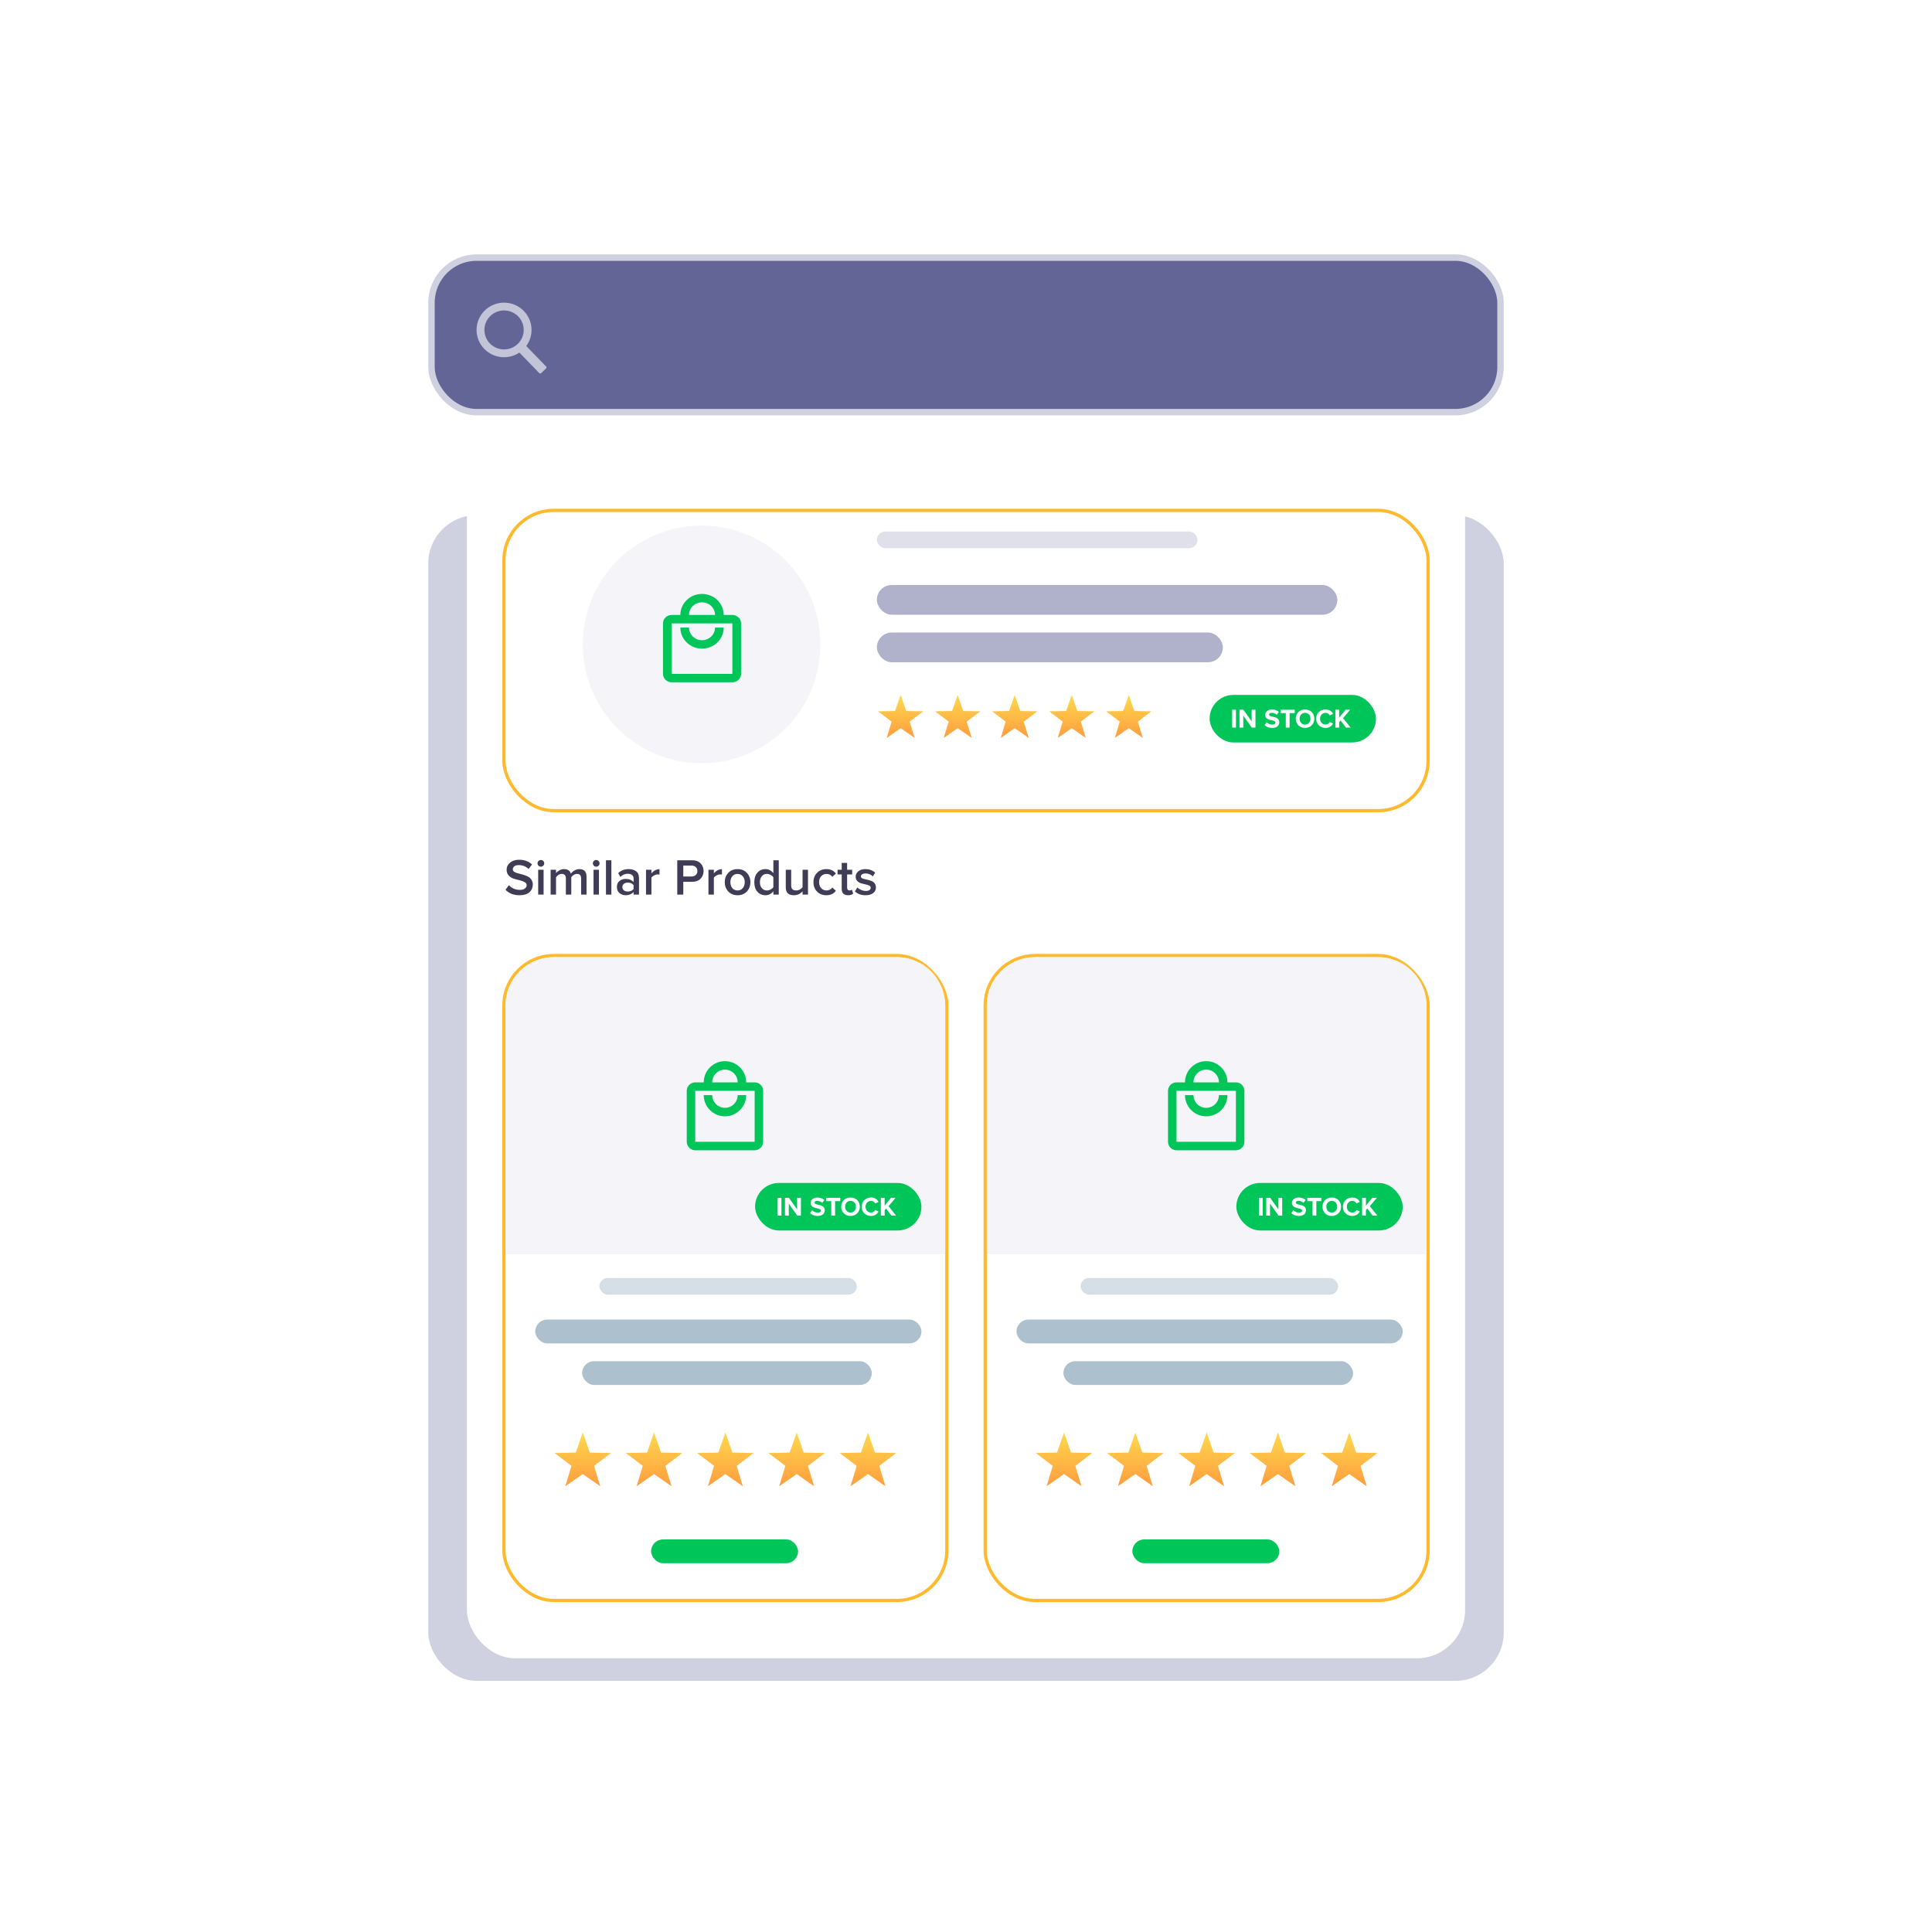<?xml version="1.0" encoding="UTF-8"?> <svg xmlns="http://www.w3.org/2000/svg" width="600" height="600" viewBox="0 0 600 600" fill="none"> <rect x="134" y="80" width="332" height="48" rx="14" fill="#636597" stroke="#D0D1E0" stroke-width="2"></rect> <path opacity="0.9" d="M162.693 96.595C161.567 95.433 160.13 94.613 158.55 94.233C156.971 93.853 155.315 93.928 153.777 94.449C152.239 94.971 150.883 95.917 149.868 97.177C148.854 98.436 148.222 99.957 148.049 101.56C147.875 103.164 148.167 104.783 148.888 106.228C149.61 107.672 150.733 108.883 152.124 109.716C153.515 110.55 155.118 110.972 156.742 110.934C158.367 110.895 159.947 110.397 161.297 109.498L167.468 115.868C167.545 115.946 167.65 115.992 167.76 115.994C167.87 115.996 167.976 115.955 168.056 115.879L169.594 114.412C169.673 114.336 169.719 114.232 169.721 114.123C169.724 114.014 169.682 113.908 169.606 113.829L163.434 107.46C164.617 105.851 165.191 103.881 165.056 101.894C164.921 99.907 164.084 98.031 162.693 96.595ZM160.771 106.834C159.9 107.664 158.801 108.22 157.612 108.431C156.423 108.641 155.198 108.497 154.091 108.017C152.985 107.537 152.046 106.742 151.395 105.732C150.744 104.723 150.409 103.545 150.433 102.347C150.457 101.149 150.838 99.984 151.529 99.001C152.219 98.018 153.188 97.26 154.313 96.824C155.438 96.387 156.668 96.291 157.848 96.548C159.027 96.805 160.104 97.403 160.941 98.267C162.064 99.425 162.676 100.979 162.644 102.585C162.612 104.192 161.939 105.72 160.771 106.834Z" fill="#CDCEDE"></path> <rect x="133" y="160" width="334" height="362" rx="15" fill="white"></rect> <rect x="133" y="160" width="334" height="362" rx="15" fill="#636597" fill-opacity="0.3"></rect> <g filter="url(#filter0_d)"> <rect x="145" y="138" width="310" height="372" rx="15" fill="white"></rect> </g> <g filter="url(#filter1_d)"> <rect x="157" y="154" width="286" height="92.258" rx="15" fill="white"></rect> <rect x="156.5" y="153.5" width="287" height="93.258" rx="15.5" stroke="#FFB92D"></rect> </g> <rect opacity="0.5" x="272.323" y="181.677" width="143" height="9.226" rx="4.613" fill="#636597"></rect> <rect opacity="0.2" x="272.323" y="165.07" width="99.567" height="5.166" rx="2.583" fill="#636597"></rect> <rect opacity="0.5" x="272.323" y="196.438" width="107.443" height="9.226" rx="4.613" fill="#636597"></rect> <path d="M180.987 200.129C180.987 179.748 197.509 163.226 217.89 163.226C238.271 163.226 254.794 179.748 254.794 200.129C254.794 220.51 238.271 237.032 217.89 237.032C197.509 237.032 180.987 220.51 180.987 200.129Z" fill="white"></path> <path d="M180.987 200.129C180.987 179.748 197.509 163.226 217.89 163.226C238.271 163.226 254.794 179.748 254.794 200.129C254.794 220.51 238.271 237.032 217.89 237.032C197.509 237.032 180.987 220.51 180.987 200.129Z" fill="#D0CDE1" fill-opacity="0.2"></path> <path d="M279.703 215.812L281.438 220.805L286.723 220.912L282.511 224.105L284.041 229.164L279.703 226.145L275.365 229.164L276.895 224.105L272.684 220.912L277.968 220.805L279.703 215.812Z" fill="url(#paint0_linear)"></path> <path d="M297.417 215.812L299.152 220.805L304.436 220.912L300.224 224.105L301.755 229.164L297.417 226.145L293.078 229.164L294.609 224.105L290.397 220.912L295.681 220.805L297.417 215.812Z" fill="url(#paint1_linear)"></path> <path d="M315.13 215.812L316.866 220.805L322.15 220.912L317.938 224.105L319.469 229.164L315.13 226.145L310.792 229.164L312.323 224.105L308.111 220.912L313.395 220.805L315.13 215.812Z" fill="url(#paint2_linear)"></path> <path d="M332.844 215.812L334.579 220.805L339.863 220.912L335.652 224.105L337.182 229.164L332.844 226.145L328.506 229.164L330.036 224.105L325.824 220.912L331.108 220.805L332.844 215.812Z" fill="url(#paint3_linear)"></path> <path d="M350.557 215.812L352.293 220.805L357.577 220.912L353.365 224.105L354.896 229.164L350.557 226.145L346.219 229.164L347.75 224.105L343.538 220.912L348.822 220.805L350.557 215.812Z" fill="url(#paint4_linear)"></path> <rect x="375.652" y="215.812" width="51.664" height="14.761" rx="7.381" fill="#00C558"></rect> <path d="M382.658 225.962H383.837V220.423H382.658V225.962Z" fill="white"></path> <path d="M388.756 225.962H389.893V220.423H388.714V224.01L386.149 220.423H384.936V225.962H386.115V222.242L388.756 225.962Z" fill="white"></path> <path d="M392.728 225.181C393.251 225.704 394.015 226.061 395.078 226.061C396.572 226.061 397.295 225.297 397.295 224.284C397.295 223.055 396.132 222.781 395.219 222.574C394.579 222.424 394.114 222.308 394.114 221.935C394.114 221.602 394.397 221.37 394.928 221.37C395.468 221.37 396.066 221.561 396.514 221.976L397.17 221.113C396.622 220.606 395.891 220.34 395.011 220.34C393.708 220.34 392.91 221.088 392.91 222.009C392.91 223.246 394.073 223.496 394.978 223.703C395.617 223.853 396.099 223.994 396.099 224.409C396.099 224.724 395.783 225.032 395.136 225.032C394.372 225.032 393.766 224.691 393.375 224.284L392.728 225.181Z" fill="white"></path> <path d="M399.31 225.962H400.498V221.461H402.109V220.423H397.691V221.461H399.31V225.962Z" fill="white"></path> <path d="M402.396 223.197C402.396 224.866 403.617 226.061 405.285 226.061C406.963 226.061 408.183 224.866 408.183 223.197C408.183 221.528 406.963 220.332 405.285 220.332C403.617 220.332 402.396 221.528 402.396 223.197ZM406.971 223.197C406.971 224.226 406.307 225.015 405.285 225.015C404.264 225.015 403.608 224.226 403.608 223.197C403.608 222.159 404.264 221.378 405.285 221.378C406.307 221.378 406.971 222.159 406.971 223.197Z" fill="white"></path> <path d="M411.651 226.061C412.913 226.061 413.611 225.389 414.009 224.7L412.996 224.21C412.764 224.666 412.266 225.015 411.651 225.015C410.688 225.015 409.957 224.243 409.957 223.197C409.957 222.15 410.688 221.378 411.651 221.378C412.266 221.378 412.764 221.735 412.996 222.184L414.009 221.685C413.619 220.996 412.913 220.332 411.651 220.332C410.032 220.332 408.745 221.494 408.745 223.197C408.745 224.899 410.032 226.061 411.651 226.061Z" fill="white"></path> <path d="M417.999 225.962H419.452L417.102 223.022L419.303 220.423H417.85L415.89 222.898V220.423H414.711V225.962H415.89V224.259L416.322 223.745L417.999 225.962Z" fill="white"></path> <path d="M227.446 190.981H224.752C224.752 187.373 221.735 184.445 218.018 184.445C214.301 184.445 211.284 187.373 211.284 190.981H208.59C207.109 190.981 205.897 192.157 205.897 193.595V209.28C205.897 210.718 207.109 211.894 208.59 211.894H227.446C228.928 211.894 230.14 210.718 230.14 209.28V193.595C230.14 192.157 228.928 190.981 227.446 190.981ZM218.018 187.059C220.254 187.059 222.059 188.811 222.059 190.981H213.978C213.978 188.811 215.782 187.059 218.018 187.059ZM227.446 209.28H208.59V193.595H227.446V209.28ZM218.018 198.823C215.782 198.823 213.978 197.072 213.978 194.902H211.284C211.284 198.509 214.301 201.437 218.018 201.437C221.735 201.437 224.752 198.509 224.752 194.902H222.059C222.059 197.072 220.254 198.823 218.018 198.823Z" fill="#00C558"></path> <rect x="156.5" y="296.758" width="137.542" height="200.277" rx="15.5" fill="white" stroke="#FFB92D"></rect> <rect x="166.226" y="409.812" width="119.935" height="7.381" rx="3.69" fill="#ADC0CD"></rect> <rect opacity="0.5" x="186.143" y="396.896" width="79.957" height="5.166" rx="2.583" fill="#ADC0CD"></rect> <rect x="180.793" y="422.729" width="89.952" height="7.381" rx="3.69" fill="#ADC0CD"></rect> <rect x="202.206" y="478.084" width="45.635" height="7.381" rx="3.69" fill="#00C558"></rect> <path d="M157 312.258C157 303.974 163.716 297.258 172 297.258H278.542C286.826 297.258 293.542 303.974 293.542 312.258V389.516H157V312.258Z" fill="white"></path> <path d="M157 312.258C157 303.974 163.716 297.258 172 297.258H278.542C286.826 297.258 293.542 303.974 293.542 312.258V389.516H157V312.258Z" fill="#D0CDE1" fill-opacity="0.2"></path> <path d="M180.987 444.87L183.156 451.11L189.761 451.245L184.497 455.236L186.41 461.56L180.987 457.786L175.564 461.56L177.477 455.236L172.213 451.245L178.818 451.11L180.987 444.87Z" fill="url(#paint5_linear)"></path> <path d="M203.129 444.87L205.298 451.11L211.903 451.245L206.639 455.236L208.552 461.56L203.129 457.786L197.706 461.56L199.619 455.236L194.355 451.245L200.96 451.11L203.129 444.87Z" fill="url(#paint6_linear)"></path> <path d="M225.271 444.87L227.44 451.11L234.045 451.245L228.781 455.236L230.694 461.56L225.271 457.786L219.848 461.56L221.761 455.236L216.497 451.245L223.102 451.11L225.271 444.87Z" fill="url(#paint7_linear)"></path> <path d="M247.413 444.87L249.582 451.11L256.187 451.245L250.923 455.236L252.836 461.56L247.413 457.786L241.99 461.56L243.903 455.236L238.639 451.245L245.244 451.11L247.413 444.87Z" fill="url(#paint8_linear)"></path> <path d="M269.555 444.87L271.724 451.11L278.329 451.245L273.064 455.236L274.978 461.56L269.555 457.786L264.132 461.56L266.045 455.236L260.781 451.245L267.386 451.11L269.555 444.87Z" fill="url(#paint9_linear)"></path> <rect x="234.497" y="367.374" width="51.664" height="14.761" rx="7.381" fill="#00C558"></rect> <path d="M241.503 377.523H242.682V371.985H241.503V377.523Z" fill="white"></path> <path d="M247.601 377.523H248.738V371.985H247.559V375.572L244.994 371.985H243.781V377.523H244.96V373.803L247.601 377.523Z" fill="white"></path> <path d="M251.573 376.743C252.096 377.266 252.86 377.623 253.923 377.623C255.417 377.623 256.14 376.859 256.14 375.846C256.14 374.617 254.977 374.343 254.064 374.135C253.424 373.986 252.96 373.87 252.96 373.496C252.96 373.164 253.242 372.931 253.773 372.931C254.313 372.931 254.911 373.122 255.359 373.538L256.015 372.674C255.467 372.168 254.736 371.902 253.856 371.902C252.553 371.902 251.756 372.649 251.756 373.571C251.756 374.808 252.918 375.057 253.823 375.265C254.462 375.414 254.944 375.555 254.944 375.97C254.944 376.286 254.628 376.593 253.981 376.593C253.217 376.593 252.611 376.253 252.221 375.846L251.573 376.743Z" fill="white"></path> <path d="M258.155 377.523H259.343V373.023H260.954V371.985H256.536V373.023H258.155V377.523Z" fill="white"></path> <path d="M261.241 374.758C261.241 376.427 262.462 377.623 264.131 377.623C265.808 377.623 267.028 376.427 267.028 374.758C267.028 373.089 265.808 371.894 264.131 371.894C262.462 371.894 261.241 373.089 261.241 374.758ZM265.816 374.758C265.816 375.788 265.152 376.577 264.131 376.577C263.109 376.577 262.453 375.788 262.453 374.758C262.453 373.72 263.109 372.94 264.131 372.94C265.152 372.94 265.816 373.72 265.816 374.758Z" fill="white"></path> <path d="M270.496 377.623C271.758 377.623 272.456 376.95 272.854 376.261L271.841 375.771C271.609 376.228 271.111 376.577 270.496 376.577C269.533 376.577 268.802 375.804 268.802 374.758C268.802 373.712 269.533 372.94 270.496 372.94C271.111 372.94 271.609 373.297 271.841 373.745L272.854 373.247C272.464 372.558 271.758 371.894 270.496 371.894C268.877 371.894 267.59 373.056 267.59 374.758C267.59 376.46 268.877 377.623 270.496 377.623Z" fill="white"></path> <path d="M276.844 377.523H278.297L275.948 374.584L278.148 371.985H276.695L274.735 374.459V371.985H273.556V377.523H274.735V375.821L275.167 375.306L276.844 377.523Z" fill="white"></path> <path d="M234.365 336.138H231.729C231.729 332.5 228.777 329.548 225.139 329.548C221.502 329.548 218.549 332.5 218.549 336.138H215.913C214.464 336.138 213.277 337.324 213.277 338.774V354.589C213.277 356.039 214.464 357.225 215.913 357.225H234.365C235.815 357.225 237.001 356.039 237.001 354.589V338.774C237.001 337.324 235.815 336.138 234.365 336.138ZM225.139 332.184C227.327 332.184 229.093 333.95 229.093 336.138H221.185C221.185 333.95 222.951 332.184 225.139 332.184ZM234.365 354.589H215.913V338.774H234.365V354.589ZM225.139 344.046C222.951 344.046 221.185 342.279 221.185 340.092H218.549C218.549 343.729 221.502 346.681 225.139 346.681C228.777 346.681 231.729 343.729 231.729 340.092H229.093C229.093 342.279 227.327 344.046 225.139 344.046Z" fill="#00C558"></path> <rect x="305.958" y="296.758" width="137.542" height="200.277" rx="15.5" fill="white" stroke="#FFB92D"></rect> <rect x="315.684" y="409.812" width="119.935" height="7.381" rx="3.69" fill="#ADC0CD"></rect> <rect opacity="0.5" x="335.601" y="396.896" width="79.957" height="5.166" rx="2.583" fill="#ADC0CD"></rect> <rect x="330.251" y="422.729" width="89.952" height="7.381" rx="3.69" fill="#ADC0CD"></rect> <rect x="351.665" y="478.084" width="45.635" height="7.381" rx="3.69" fill="#00C558"></rect> <path d="M306.458 312.258C306.458 303.974 313.174 297.258 321.458 297.258H428C436.284 297.258 443 303.974 443 312.258V389.516H306.458V312.258Z" fill="white"></path> <path d="M306.458 312.258C306.458 303.974 313.174 297.258 321.458 297.258H428C436.284 297.258 443 303.974 443 312.258V389.516H306.458V312.258Z" fill="#D0CDE1" fill-opacity="0.2"></path> <path d="M330.445 444.87L332.614 451.11L339.219 451.245L333.955 455.236L335.868 461.56L330.445 457.786L325.022 461.56L326.935 455.236L321.671 451.245L328.276 451.11L330.445 444.87Z" fill="url(#paint10_linear)"></path> <path d="M352.587 444.87L354.756 451.11L361.361 451.245L356.097 455.236L358.01 461.56L352.587 457.786L347.164 461.56L349.077 455.236L343.813 451.245L350.418 451.11L352.587 444.87Z" fill="url(#paint11_linear)"></path> <path d="M374.729 444.87L376.898 451.11L383.503 451.245L378.239 455.236L380.152 461.56L374.729 457.786L369.306 461.56L371.219 455.236L365.955 451.245L372.56 451.11L374.729 444.87Z" fill="url(#paint12_linear)"></path> <path d="M396.871 444.87L399.04 451.11L405.645 451.245L400.381 455.236L402.294 461.56L396.871 457.786L391.448 461.56L393.361 455.236L388.097 451.245L394.702 451.11L396.871 444.87Z" fill="url(#paint13_linear)"></path> <path d="M419.013 444.87L421.182 451.11L427.787 451.245L422.523 455.236L424.436 461.56L419.013 457.786L413.59 461.56L415.503 455.236L410.239 451.245L416.844 451.11L419.013 444.87Z" fill="url(#paint14_linear)"></path> <rect x="383.955" y="367.374" width="51.664" height="14.761" rx="7.381" fill="#00C558"></rect> <path d="M390.961 377.523H392.14V371.985H390.961V377.523Z" fill="white"></path> <path d="M397.059 377.523H398.196V371.985H397.017V375.572L394.452 371.985H393.239V377.523H394.419V373.803L397.059 377.523Z" fill="white"></path> <path d="M401.031 376.743C401.554 377.266 402.318 377.623 403.381 377.623C404.875 377.623 405.598 376.859 405.598 375.846C405.598 374.617 404.435 374.343 403.522 374.135C402.883 373.986 402.418 373.87 402.418 373.496C402.418 373.164 402.7 372.931 403.231 372.931C403.771 372.931 404.369 373.122 404.817 373.538L405.473 372.674C404.925 372.168 404.195 371.902 403.314 371.902C402.011 371.902 401.214 372.649 401.214 373.571C401.214 374.808 402.376 375.057 403.281 375.265C403.921 375.414 404.402 375.555 404.402 375.97C404.402 376.286 404.087 376.593 403.439 376.593C402.675 376.593 402.069 376.253 401.679 375.846L401.031 376.743Z" fill="white"></path> <path d="M407.614 377.523H408.801V373.023H410.412V371.985H405.994V373.023H407.614V377.523Z" fill="white"></path> <path d="M410.699 374.758C410.699 376.427 411.92 377.623 413.589 377.623C415.266 377.623 416.487 376.427 416.487 374.758C416.487 373.089 415.266 371.894 413.589 371.894C411.92 371.894 410.699 373.089 410.699 374.758ZM415.274 374.758C415.274 375.788 414.61 376.577 413.589 376.577C412.567 376.577 411.911 375.788 411.911 374.758C411.911 373.72 412.567 372.94 413.589 372.94C414.61 372.94 415.274 373.72 415.274 374.758Z" fill="white"></path> <path d="M419.954 377.623C421.216 377.623 421.914 376.95 422.312 376.261L421.299 375.771C421.067 376.228 420.569 376.577 419.954 376.577C418.991 376.577 418.261 375.804 418.261 374.758C418.261 373.712 418.991 372.94 419.954 372.94C420.569 372.94 421.067 373.297 421.299 373.745L422.312 373.247C421.922 372.558 421.216 371.894 419.954 371.894C418.335 371.894 417.048 373.056 417.048 374.758C417.048 376.46 418.335 377.623 419.954 377.623Z" fill="white"></path> <path d="M426.302 377.523H427.755L425.406 374.584L427.606 371.985H426.153L424.193 374.459V371.985H423.014V377.523H424.193V375.821L424.625 375.306L426.302 377.523Z" fill="white"></path> <path d="M383.823 336.138H381.187C381.187 332.5 378.235 329.548 374.597 329.548C370.96 329.548 368.007 332.5 368.007 336.138H365.371C363.922 336.138 362.735 337.324 362.735 338.774V354.589C362.735 356.039 363.922 357.225 365.371 357.225H383.823C385.273 357.225 386.459 356.039 386.459 354.589V338.774C386.459 337.324 385.273 336.138 383.823 336.138ZM374.597 332.184C376.785 332.184 378.551 333.95 378.551 336.138H370.643C370.643 333.95 372.409 332.184 374.597 332.184ZM383.823 354.589H365.371V338.774H383.823V354.589ZM374.597 344.046C372.409 344.046 370.643 342.279 370.643 340.092H368.007C368.007 343.729 370.96 346.681 374.597 346.681C378.235 346.681 381.187 343.729 381.187 340.092H378.551C378.551 342.279 376.785 344.046 374.597 344.046Z" fill="#00C558"></path> <path d="M161.336 278.024C159.501 278.024 158.056 277.459 157 276.328L158.04 274.888C158.957 275.869 160.083 276.36 161.416 276.36C162.131 276.36 162.664 276.216 163.016 275.928C163.379 275.64 163.56 275.299 163.56 274.904C163.56 274.499 163.347 274.179 162.92 273.944C162.493 273.699 161.976 273.507 161.368 273.368C160.76 273.229 160.147 273.064 159.528 272.872C158.92 272.68 158.403 272.355 157.976 271.896C157.549 271.437 157.336 270.845 157.336 270.12C157.336 269.224 157.693 268.483 158.408 267.896C159.133 267.299 160.072 267 161.224 267C162.867 267 164.2 267.496 165.224 268.488L164.152 269.88C163.341 269.069 162.312 268.664 161.064 268.664C160.509 268.664 160.067 268.787 159.736 269.032C159.416 269.267 159.256 269.587 159.256 269.992C159.256 270.259 159.368 270.483 159.592 270.664C159.827 270.845 160.125 270.995 160.488 271.112C160.851 271.219 161.251 271.325 161.688 271.432C162.136 271.539 162.579 271.672 163.016 271.832C163.464 271.981 163.869 272.168 164.232 272.392C164.595 272.616 164.888 272.925 165.112 273.32C165.347 273.715 165.464 274.184 165.464 274.728C165.464 275.688 165.117 276.477 164.424 277.096C163.731 277.715 162.701 278.024 161.336 278.024Z" fill="#3F3D56"></path> <path d="M167.972 269.16C167.695 269.16 167.449 269.059 167.236 268.856C167.033 268.653 166.932 268.408 166.932 268.12C166.932 267.832 167.033 267.587 167.236 267.384C167.449 267.181 167.695 267.08 167.972 267.08C168.26 267.08 168.505 267.181 168.708 267.384C168.911 267.587 169.012 267.832 169.012 268.12C169.012 268.408 168.911 268.653 168.708 268.856C168.505 269.059 168.26 269.16 167.972 269.16ZM168.82 277.832H167.14V270.104H168.82V277.832Z" fill="#3F3D56"></path> <path d="M182.151 277.832H180.471V272.792C180.471 271.864 180.05 271.4 179.207 271.4C178.855 271.4 178.514 271.501 178.183 271.704C177.853 271.907 177.597 272.147 177.415 272.424V277.832H175.735V272.792C175.735 271.864 175.309 271.4 174.455 271.4C174.114 271.4 173.778 271.501 173.447 271.704C173.127 271.907 172.871 272.152 172.679 272.44V277.832H170.999V270.104H172.679V271.16C172.871 270.872 173.202 270.595 173.671 270.328C174.151 270.051 174.658 269.912 175.191 269.912C176.311 269.912 177.015 270.387 177.303 271.336C177.549 270.952 177.911 270.621 178.391 270.344C178.871 270.056 179.383 269.912 179.927 269.912C181.41 269.912 182.151 270.691 182.151 272.248V277.832Z" fill="#3F3D56"></path> <path d="M185.16 269.16C184.882 269.16 184.637 269.059 184.424 268.856C184.221 268.653 184.119 268.408 184.119 268.12C184.119 267.832 184.221 267.587 184.424 267.384C184.637 267.181 184.882 267.08 185.16 267.08C185.448 267.08 185.693 267.181 185.896 267.384C186.098 267.587 186.199 267.832 186.199 268.12C186.199 268.408 186.098 268.653 185.896 268.856C185.693 269.059 185.448 269.16 185.16 269.16ZM186.007 277.832H184.327V270.104H186.007V277.832Z" fill="#3F3D56"></path> <path d="M189.867 277.832H188.187V267.16H189.867V277.832Z" fill="#3F3D56"></path> <path d="M198.446 277.832H196.766V277C196.169 277.683 195.337 278.024 194.27 278.024C193.566 278.024 192.942 277.8 192.398 277.352C191.854 276.893 191.582 276.264 191.582 275.464C191.582 274.643 191.849 274.019 192.382 273.592C192.926 273.165 193.556 272.952 194.27 272.952C195.369 272.952 196.201 273.283 196.766 273.944V272.792C196.766 272.344 196.601 271.992 196.27 271.736C195.94 271.48 195.502 271.352 194.958 271.352C194.094 271.352 193.332 271.677 192.67 272.328L191.982 271.16C192.857 270.328 193.94 269.912 195.23 269.912C196.18 269.912 196.953 270.136 197.55 270.584C198.148 271.032 198.446 271.741 198.446 272.712V277.832ZM194.926 276.872C195.769 276.872 196.382 276.605 196.766 276.072V274.904C196.382 274.371 195.769 274.104 194.926 274.104C194.446 274.104 194.052 274.232 193.742 274.488C193.433 274.744 193.278 275.08 193.278 275.496C193.278 275.912 193.433 276.248 193.742 276.504C194.052 276.749 194.446 276.872 194.926 276.872Z" fill="#3F3D56"></path> <path d="M202.304 277.832H200.624V270.104H202.304V271.24C202.603 270.856 202.976 270.541 203.424 270.296C203.872 270.051 204.336 269.928 204.816 269.928V271.592C204.667 271.56 204.491 271.544 204.288 271.544C203.936 271.544 203.558 271.651 203.152 271.864C202.758 272.067 202.475 272.301 202.304 272.568V277.832Z" fill="#3F3D56"></path> <path d="M212.201 277.832H210.329V267.16H215.017C216.094 267.16 216.942 267.48 217.561 268.12C218.19 268.76 218.505 269.555 218.505 270.504C218.505 271.443 218.19 272.237 217.561 272.888C216.942 273.528 216.094 273.848 215.017 273.848H212.201V277.832ZM214.761 272.2C215.294 272.2 215.731 272.045 216.073 271.736C216.414 271.427 216.585 271.016 216.585 270.504C216.585 269.992 216.414 269.581 216.073 269.272C215.731 268.963 215.294 268.808 214.761 268.808H212.201V272.2H214.761Z" fill="#3F3D56"></path> <path d="M221.695 277.832H220.015V270.104H221.695V271.24C221.994 270.856 222.367 270.541 222.815 270.296C223.263 270.051 223.727 269.928 224.207 269.928V271.592C224.058 271.56 223.882 271.544 223.679 271.544C223.327 271.544 222.948 271.651 222.543 271.864C222.148 272.067 221.866 272.301 221.695 272.568V277.832Z" fill="#3F3D56"></path> <path d="M229.05 278.024C227.855 278.024 226.895 277.635 226.17 276.856C225.445 276.067 225.082 275.101 225.082 273.96C225.082 272.819 225.445 271.859 226.17 271.08C226.895 270.301 227.855 269.912 229.05 269.912C230.255 269.912 231.221 270.301 231.946 271.08C232.671 271.859 233.034 272.819 233.034 273.96C233.034 275.112 232.671 276.077 231.946 276.856C231.221 277.635 230.255 278.024 229.05 278.024ZM229.05 276.536C229.743 276.536 230.287 276.291 230.682 275.8C231.087 275.299 231.29 274.685 231.29 273.96C231.29 273.245 231.087 272.643 230.682 272.152C230.287 271.651 229.743 271.4 229.05 271.4C228.367 271.4 227.823 271.651 227.418 272.152C227.023 272.643 226.826 273.245 226.826 273.96C226.826 274.685 227.023 275.299 227.418 275.8C227.823 276.291 228.367 276.536 229.05 276.536Z" fill="#3F3D56"></path> <path d="M241.854 277.832H240.174V276.776C239.534 277.608 238.707 278.024 237.694 278.024C236.68 278.024 235.854 277.661 235.214 276.936C234.574 276.211 234.254 275.224 234.254 273.976C234.254 272.739 234.574 271.752 235.214 271.016C235.854 270.28 236.68 269.912 237.694 269.912C238.707 269.912 239.534 270.333 240.174 271.176V267.16H241.854V277.832ZM238.174 276.536C238.568 276.536 238.952 276.44 239.326 276.248C239.699 276.056 239.982 275.811 240.174 275.512V272.44C239.982 272.141 239.699 271.896 239.326 271.704C238.952 271.501 238.568 271.4 238.174 271.4C237.512 271.4 236.984 271.64 236.59 272.12C236.195 272.6 235.998 273.219 235.998 273.976C235.998 274.733 236.195 275.352 236.59 275.832C236.984 276.301 237.512 276.536 238.174 276.536Z" fill="#3F3D56"></path> <path d="M250.927 277.832H249.247V276.808C248.521 277.619 247.609 278.024 246.511 278.024C244.857 278.024 244.031 277.208 244.031 275.576V270.104H245.711V274.968C245.711 275.533 245.844 275.939 246.111 276.184C246.377 276.419 246.761 276.536 247.263 276.536C247.668 276.536 248.047 276.44 248.399 276.248C248.751 276.056 249.033 275.816 249.247 275.528V270.104H250.927V277.832Z" fill="#3F3D56"></path> <path d="M256.629 278.024C255.455 278.024 254.495 277.645 253.749 276.888C253.002 276.12 252.629 275.144 252.629 273.96C252.629 272.787 253.002 271.821 253.749 271.064C254.495 270.296 255.455 269.912 256.629 269.912C257.919 269.912 258.906 270.371 259.589 271.288L258.485 272.312C258.058 271.704 257.466 271.4 256.709 271.4C256.005 271.4 255.439 271.64 255.013 272.12C254.586 272.589 254.373 273.203 254.373 273.96C254.373 274.717 254.586 275.336 255.013 275.816C255.439 276.296 256.005 276.536 256.709 276.536C257.445 276.536 258.037 276.232 258.485 275.624L259.589 276.648C258.906 277.565 257.919 278.024 256.629 278.024Z" fill="#3F3D56"></path> <path d="M263.382 278.024C262.731 278.024 262.235 277.853 261.894 277.512C261.563 277.171 261.398 276.68 261.398 276.04V271.576H260.118V270.104H261.398V267.992H263.078V270.104H264.646V271.576H263.078V275.624C263.078 275.901 263.142 276.125 263.27 276.296C263.398 276.456 263.579 276.536 263.814 276.536C264.155 276.536 264.406 276.445 264.566 276.264L264.966 277.528C264.614 277.859 264.086 278.024 263.382 278.024Z" fill="#3F3D56"></path> <path d="M268.811 278.024C267.425 278.024 266.321 277.624 265.499 276.824L266.267 275.608C266.555 275.907 266.945 276.163 267.435 276.376C267.926 276.589 268.411 276.696 268.891 276.696C269.382 276.696 269.755 276.6 270.011 276.408C270.278 276.216 270.411 275.965 270.411 275.656C270.411 275.379 270.251 275.165 269.931 275.016C269.611 274.856 269.222 274.733 268.763 274.648C268.305 274.552 267.846 274.44 267.387 274.312C266.929 274.173 266.539 273.933 266.219 273.592C265.899 273.251 265.739 272.808 265.739 272.264C265.739 271.603 266.011 271.048 266.555 270.6C267.099 270.141 267.841 269.912 268.779 269.912C269.963 269.912 270.966 270.275 271.787 271L271.083 272.184C270.838 271.907 270.513 271.683 270.107 271.512C269.702 271.341 269.265 271.256 268.795 271.256C268.358 271.256 268.006 271.347 267.739 271.528C267.483 271.699 267.355 271.923 267.355 272.2C267.355 272.413 267.467 272.589 267.691 272.728C267.926 272.856 268.214 272.952 268.555 273.016C268.907 273.08 269.286 273.171 269.691 273.288C270.097 273.395 270.47 273.523 270.811 273.672C271.163 273.821 271.451 274.067 271.675 274.408C271.91 274.739 272.027 275.144 272.027 275.624C272.027 276.328 271.745 276.904 271.179 277.352C270.614 277.8 269.825 278.024 268.811 278.024Z" fill="#3F3D56"></path> <defs> <filter id="filter0_d" x="135" y="133" width="330" height="392" filterUnits="userSpaceOnUse" color-interpolation-filters="sRGB"> <feFlood flood-opacity="0" result="BackgroundImageFix"></feFlood> <feColorMatrix in="SourceAlpha" type="matrix" values="0 0 0 0 0 0 0 0 0 0 0 0 0 0 0 0 0 0 127 0"></feColorMatrix> <feOffset dy="5"></feOffset> <feGaussianBlur stdDeviation="5"></feGaussianBlur> <feColorMatrix type="matrix" values="0 0 0 0 0.387 0 0 0 0 0.396 0 0 0 0 0.592 0 0 0 0.29 0"></feColorMatrix> <feBlend mode="normal" in2="BackgroundImageFix" result="effect1_dropShadow"></feBlend> <feBlend mode="normal" in="SourceGraphic" in2="effect1_dropShadow" result="shape"></feBlend> </filter> <filter id="filter1_d" x="146" y="148" width="308" height="114.258" filterUnits="userSpaceOnUse" color-interpolation-filters="sRGB"> <feFlood flood-opacity="0" result="BackgroundImageFix"></feFlood> <feColorMatrix in="SourceAlpha" type="matrix" values="0 0 0 0 0 0 0 0 0 0 0 0 0 0 0 0 0 0 127 0"></feColorMatrix> <feOffset dy="5"></feOffset> <feGaussianBlur stdDeviation="5"></feGaussianBlur> <feColorMatrix type="matrix" values="0 0 0 0 0.387 0 0 0 0 0.396 0 0 0 0 0.592 0 0 0 0.29 0"></feColorMatrix> <feBlend mode="normal" in2="BackgroundImageFix" result="effect1_dropShadow"></feBlend> <feBlend mode="normal" in="SourceGraphic" in2="effect1_dropShadow" result="shape"></feBlend> </filter> <linearGradient id="paint0_linear" x1="279.703" y1="215.812" x2="279.703" y2="230.574" gradientUnits="userSpaceOnUse"> <stop stop-color="#FFD94D"></stop> <stop offset="1" stop-color="#FF973D"></stop> </linearGradient> <linearGradient id="paint1_linear" x1="297.417" y1="215.812" x2="297.417" y2="230.574" gradientUnits="userSpaceOnUse"> <stop stop-color="#FFD94D"></stop> <stop offset="1" stop-color="#FF973D"></stop> </linearGradient> <linearGradient id="paint2_linear" x1="315.13" y1="215.812" x2="315.13" y2="230.574" gradientUnits="userSpaceOnUse"> <stop stop-color="#FFD94D"></stop> <stop offset="1" stop-color="#FF973D"></stop> </linearGradient> <linearGradient id="paint3_linear" x1="332.844" y1="215.812" x2="332.844" y2="230.574" gradientUnits="userSpaceOnUse"> <stop stop-color="#FFD94D"></stop> <stop offset="1" stop-color="#FF973D"></stop> </linearGradient> <linearGradient id="paint4_linear" x1="350.557" y1="215.812" x2="350.557" y2="230.574" gradientUnits="userSpaceOnUse"> <stop stop-color="#FFD94D"></stop> <stop offset="1" stop-color="#FF973D"></stop> </linearGradient> <linearGradient id="paint5_linear" x1="180.987" y1="444.87" x2="180.987" y2="463.322" gradientUnits="userSpaceOnUse"> <stop stop-color="#FFD94D"></stop> <stop offset="1" stop-color="#FF973D"></stop> </linearGradient> <linearGradient id="paint6_linear" x1="203.129" y1="444.87" x2="203.129" y2="463.322" gradientUnits="userSpaceOnUse"> <stop stop-color="#FFD94D"></stop> <stop offset="1" stop-color="#FF973D"></stop> </linearGradient> <linearGradient id="paint7_linear" x1="225.271" y1="444.87" x2="225.271" y2="463.322" gradientUnits="userSpaceOnUse"> <stop stop-color="#FFD94D"></stop> <stop offset="1" stop-color="#FF973D"></stop> </linearGradient> <linearGradient id="paint8_linear" x1="247.413" y1="444.87" x2="247.413" y2="463.322" gradientUnits="userSpaceOnUse"> <stop stop-color="#FFD94D"></stop> <stop offset="1" stop-color="#FF973D"></stop> </linearGradient> <linearGradient id="paint9_linear" x1="269.555" y1="444.87" x2="269.555" y2="463.322" gradientUnits="userSpaceOnUse"> <stop stop-color="#FFD94D"></stop> <stop offset="1" stop-color="#FF973D"></stop> </linearGradient> <linearGradient id="paint10_linear" x1="330.445" y1="444.87" x2="330.445" y2="463.322" gradientUnits="userSpaceOnUse"> <stop stop-color="#FFD94D"></stop> <stop offset="1" stop-color="#FF973D"></stop> </linearGradient> <linearGradient id="paint11_linear" x1="352.587" y1="444.87" x2="352.587" y2="463.322" gradientUnits="userSpaceOnUse"> <stop stop-color="#FFD94D"></stop> <stop offset="1" stop-color="#FF973D"></stop> </linearGradient> <linearGradient id="paint12_linear" x1="374.729" y1="444.87" x2="374.729" y2="463.322" gradientUnits="userSpaceOnUse"> <stop stop-color="#FFD94D"></stop> <stop offset="1" stop-color="#FF973D"></stop> </linearGradient> <linearGradient id="paint13_linear" x1="396.871" y1="444.87" x2="396.871" y2="463.322" gradientUnits="userSpaceOnUse"> <stop stop-color="#FFD94D"></stop> <stop offset="1" stop-color="#FF973D"></stop> </linearGradient> <linearGradient id="paint14_linear" x1="419.013" y1="444.87" x2="419.013" y2="463.322" gradientUnits="userSpaceOnUse"> <stop stop-color="#FFD94D"></stop> <stop offset="1" stop-color="#FF973D"></stop> </linearGradient> </defs> </svg> 